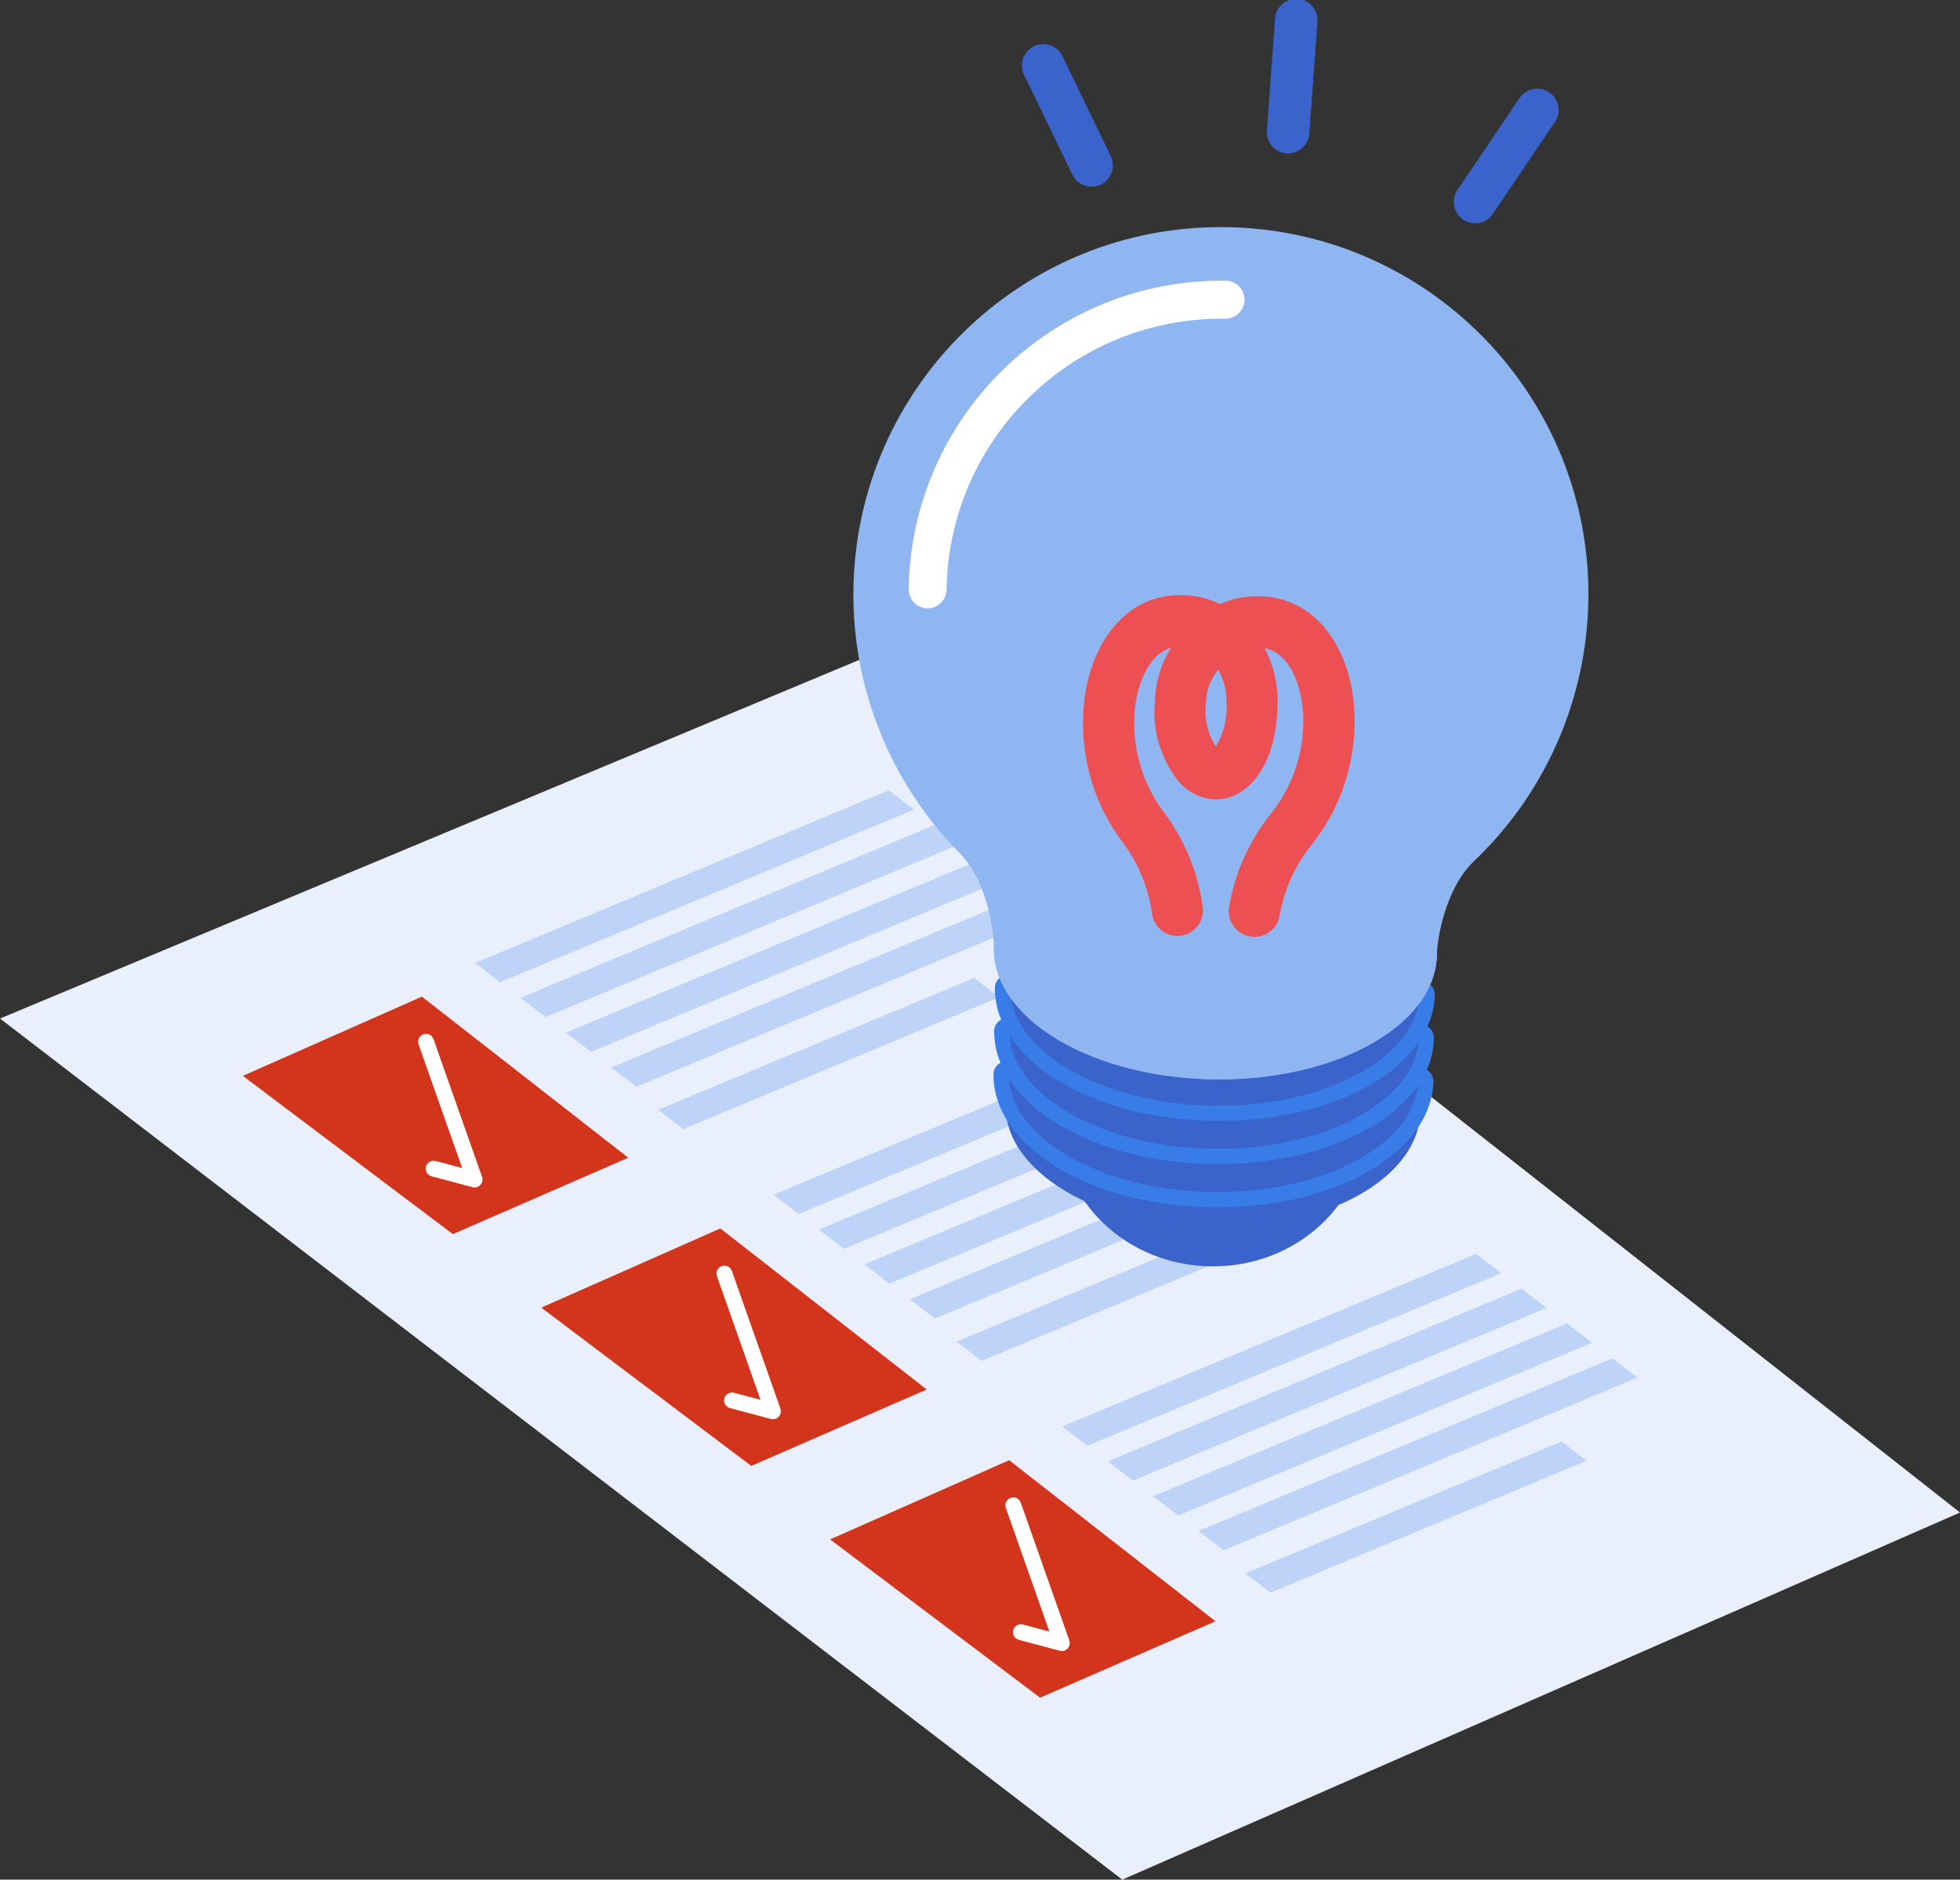 <?xml version="1.0" encoding="UTF-8"?>
<svg id="_レイヤー_1" data-name="レイヤー 1" xmlns="http://www.w3.org/2000/svg" xmlns:xlink="http://www.w3.org/1999/xlink" viewBox="0 0 122 117">
  <rect x="0" y="0" width="122" height="117" fill="#333333" stroke="none"/>
  <defs>
    <style>
      .cls-1 {
        fill: url(#_名称未設定グラデーション_2);
        mix-blend-mode: multiply;
      }

      .cls-1, .cls-2 {
        isolation: isolate;
      }

      .cls-3 {
        fill: #e9f0fc;
      }

      .cls-4 {
        fill: #fff;
      }

      .cls-5 {
        fill: #3a64cc;
      }

      .cls-6 {
        fill: #bdd3f7;
      }

      .cls-7 {
        fill: #ed5053;
      }

      .cls-8 {
        fill: #387ce8;
      }

      .cls-9 {
        fill: url(#_名称未設定グラデーション);
      }

      .cls-10 {
        fill: #d2351c;
      }
    </style>
    <radialGradient id="_名称未設定グラデーション" data-name="名称未設定グラデーション" cx="-606.054" cy="317.552" fx="-606.054" fy="317.552" r=".82" gradientTransform="translate(32173.118 17408.499) rotate(.915) scale(53.168 -53.057) skewX(-.025)" gradientUnits="userSpaceOnUse">
      <stop offset=".161" stop-color="#bdd3f7"/>
      <stop offset=".524" stop-color="#a8c5f4"/>
      <stop offset=".875" stop-color="#90b6f2"/>
    </radialGradient>
    <radialGradient id="_名称未設定グラデーション_2" data-name="名称未設定グラデーション 2" cx="-614.11" cy="311.475" fx="-614.11" fy="311.475" r=".707" gradientTransform="translate(9318.022 4817.367) scale(15.968 -15.976)" gradientUnits="userSpaceOnUse">
      <stop offset=".161" stop-color="#bdd3f7"/>
      <stop offset=".524" stop-color="#a8c5f4"/>
      <stop offset=".875" stop-color="#90b6f2"/>
    </radialGradient>
  </defs>
  <g id="icon_searviceflow_4" data-name="icon searviceflow 4" class="cls-2">
    <g id="_レイヤー_1-2" data-name="レイヤー 1">
      <g id="_グループ_71041" data-name="グループ 71041">
        <path id="_パス_113176" data-name="パス 113176" class="cls-3" d="M122,94.148l-52.143,22.852L0,63.4l54.135-22.595,67.865,53.343Z"/>
        <g id="_グループ_71029" data-name="グループ 71029">
          <path id="_パス_113177" data-name="パス 113177" class="cls-6" d="M56.893,50.39l-25.759,10.75-1.566-1.2,25.759-10.75,1.566,1.2Z"/>
          <path id="_パス_113178" data-name="パス 113178" class="cls-6" d="M59.72,52.558l-25.759,10.751-1.566-1.2,25.759-10.75,1.566,1.199Z"/>
          <path id="_パス_113179" data-name="パス 113179" class="cls-6" d="M62.546,54.727l-25.759,10.751-1.566-1.2,25.76-10.75,1.565,1.199Z"/>
          <path id="_パス_113180" data-name="パス 113180" class="cls-6" d="M65.373,56.9l-25.759,10.747-1.566-1.2,25.759-10.75,1.566,1.203Z"/>
          <path id="_パス_113181" data-name="パス 113181" class="cls-6" d="M62.207,62.071l-19.678,8.212-1.566-1.2,19.679-8.212,1.565,1.2Z"/>
        </g>
        <g id="_グループ_71030" data-name="グループ 71030">
          <path id="_パス_113182" data-name="パス 113182" class="cls-10" d="M39.107,72.063l-10.92,4.757-13.072-9.853,11.147-4.93,12.845,10.026Z"/>
          <path id="_パス_113183" data-name="パス 113183" class="cls-4" d="M30.029,73.362c.017.144-.03.287-.127.394-.123.134-.311.189-.487.142l-2.559-.681c-.262-.075-.413-.349-.337-.61.073-.253.333-.404.589-.343l1.66.442-2.712-7.694c-.091-.256.043-.538.299-.629s.538.043.629.299l3.022,8.575c.012.034.02.069.024.105h0Z"/>
        </g>
        <g id="_グループ_71033" data-name="グループ 71033">
          <g id="_グループ_71031" data-name="グループ 71031">
            <path id="_パス_113184" data-name="パス 113184" class="cls-6" d="M75.469,64.817l-25.759,10.75-1.566-1.2,25.756-10.752,1.569,1.202Z"/>
            <path id="_パス_113185" data-name="パス 113185" class="cls-6" d="M78.3,66.986l-25.763,10.75-1.566-1.2,25.759-10.752,1.57,1.202Z"/>
            <path id="_パス_113186" data-name="パス 113186" class="cls-6" d="M81.123,69.155l-25.76,10.745-1.563-1.2,25.76-10.75,1.563,1.205Z"/>
            <path id="_パス_113187" data-name="パス 113187" class="cls-6" d="M83.949,71.324l-25.759,10.75-1.566-1.2,25.759-10.75,1.566,1.2Z"/>
            <path id="_パス_113188" data-name="パス 113188" class="cls-6" d="M80.784,76.5l-19.679,8.21-1.565-1.2,19.678-8.21,1.566,1.2Z"/>
          </g>
          <g id="_グループ_71032" data-name="グループ 71032">
            <path id="_パス_113189" data-name="パス 113189" class="cls-10" d="M57.683,86.49l-10.92,4.757-13.072-9.853,11.147-4.929,12.845,10.025Z"/>
            <path id="_パス_113190" data-name="パス 113190" class="cls-4" d="M48.6,87.789c.017.144-.03.287-.127.394-.123.134-.311.189-.487.142l-2.559-.681c-.262-.075-.413-.349-.337-.61.073-.253.333-.404.589-.343l1.66.442-2.712-7.694c-.091-.256.043-.538.299-.629s.538.043.629.299h0l3.022,8.575c.012.034.02.069.024.105h0Z"/>
          </g>
        </g>
        <g id="_グループ_71036" data-name="グループ 71036">
          <g id="_グループ_71034" data-name="グループ 71034">
            <path id="_パス_113191" data-name="パス 113191" class="cls-6" d="M93.446,79.244l-25.759,10.75-1.566-1.2,25.759-10.75,1.566,1.2Z"/>
            <path id="_パス_113192" data-name="パス 113192" class="cls-6" d="M96.273,81.413l-25.759,10.75-1.566-1.2,25.759-10.751,1.566,1.201Z"/>
            <path id="_パス_113193" data-name="パス 113193" class="cls-6" d="M99.1,83.582l-25.76,10.75-1.566-1.2,25.76-10.751,1.566,1.201Z"/>
            <path id="_パス_113194" data-name="パス 113194" class="cls-6" d="M101.926,85.751l-25.759,10.749-1.567-1.2,25.76-10.751,1.566,1.202Z"/>
            <path id="_パス_113195" data-name="パス 113195" class="cls-6" d="M98.761,90.926l-19.679,8.211-1.566-1.2,19.679-8.212,1.566,1.201Z"/>
          </g>
          <g id="_グループ_71035" data-name="グループ 71035">
            <path id="_パス_113196" data-name="パス 113196" class="cls-10" d="M75.66,100.917l-10.92,4.757-13.072-9.853,11.147-4.929,12.845,10.025Z"/>
            <path id="_パス_113197" data-name="パス 113197" class="cls-4" d="M66.582,102.216c.017.144-.03.287-.127.394-.123.134-.311.189-.487.142l-2.559-.681c-.262-.075-.413-.349-.337-.61.073-.253.333-.404.589-.343l1.66.442-2.712-7.694c-.091-.256.043-.538.299-.629s.538.043.629.299l3.022,8.575c.012.034.02.069.024.105h-.001Z"/>
          </g>
        </g>
        <g id="_グループ_71040" data-name="グループ 71040">
          <g id="_グループ_71037" data-name="グループ 71037">
            <path id="_パス_113198" data-name="パス 113198" class="cls-5" d="M91.817,13.9c-.265,0-.524-.08-.743-.229-.607-.413-.765-1.239-.354-1.847l3.865-5.722c.412-.608,1.238-.766,1.846-.354s.766,1.238.354,1.846h0l-3.865,5.722c-.247.365-.659.584-1.1.584h-.003Z"/>
            <path id="_パス_113199" data-name="パス 113199" class="cls-5" d="M80.187,9.553h-.1c-.731-.054-1.28-.69-1.228-1.421l.5-6.893c.01-.732.611-1.318,1.343-1.308.732.01,1.318.611,1.308,1.343,0,.051-.004.102-.011.152l-.5,6.893c-.049.691-.621,1.227-1.313,1.234Z"/>
            <path id="_パス_113200" data-name="パス 113200" class="cls-5" d="M67.945,11.622c-.509,0-.974-.291-1.195-.75l-3.006-6.218c-.321-.659-.046-1.453.613-1.774.659-.321,1.453-.046,1.774.613l3.006,6.218c.319.661.044,1.455-.615,1.777-.18.087-.377.133-.577.133h0Z"/>
          </g>
          <g id="_グループ_71039" data-name="グループ 71039">
            <ellipse id="_楕円形_498" data-name="楕円形 498" class="cls-5" cx="75.483" cy="70.02" rx="8.807" ry="9.482" transform="translate(4.248 144.357) rotate(-89.071)"/>
            <g id="_グループ_71038" data-name="グループ 71038">
              <path id="_パス_113201" data-name="パス 113201" class="cls-5" d="M62.736,59.312l-.147,9.465c-.03,1.913,1.2,3.847,3.7,5.346,5,3,13.171,3.126,18.258.285,2.544-1.42,3.834-3.315,3.864-5.228l.147-9.465-25.821-.4v-.003Z"/>
              <path id="_パス_113202" data-name="パス 113202" class="cls-8" d="M89.256,64.546c-.015-.272-.165-.519-.4-.657.289-.639.445-1.331.459-2.032-.037-.404-.356-.725-.76-.764-.388-.006-.013.752-.013.752h-.179c-.029,1.868-1.346,3.623-3.711,4.944-5.068,2.83-13.24,2.7-18.217-.284-2.322-1.393-3.586-3.189-3.557-5.058h-.2s.395-.746.009-.752c-.403.022-.729.338-.763.74-.009.699.125,1.392.393,2.037-.247.128-.412.374-.435.652-.009.698.125,1.39.392,2.034-.246.13-.41.376-.434.653-.034,2.222,1.393,4.315,4.019,5.891,5.238,3.143,13.837,3.277,19.169.3,2.674-1.493,4.165-3.541,4.2-5.763-.031-.271-.185-.513-.417-.655.292-.637.442-1.331.439-2.032l.006-.006ZM84.571,72.162c-5.068,2.83-13.24,2.7-18.217-.284-2.181-1.308-3.428-2.972-3.547-4.717.802,1.173,1.863,2.148,3.1,2.848,5.238,3.144,13.837,3.278,19.169.3,1.258-.662,2.348-1.603,3.187-2.75-.174,1.739-1.471,3.363-3.691,4.6v.003ZM84.613,69.474c-5.068,2.831-13.24,2.7-18.217-.284-2.181-1.308-3.428-2.972-3.547-4.717.803,1.174,1.863,2.148,3.1,2.85,5.238,3.142,13.837,3.276,19.169.3,1.256-.664,2.345-1.605,3.182-2.753-.174,1.74-1.47,3.364-3.691,4.6l.004.004Z"/>
            </g>
            <path id="_パス_113203" data-name="パス 113203" class="cls-9" d="M98.869,37.325c.173-12.633-9.928-23.014-22.561-23.187-12.633-.173-23.014,9.928-23.187,22.561-.084,6.158,2.318,12.089,6.663,16.454,1.71,1.776,2.092,4.946,2.078,5.833-.032,2.044,1.283,4.109,3.951,5.711,5.337,3.2,14.068,3.338,19.5.3,2.717-1.518,4.1-3.541,4.126-5.585.014-.887.493-4.044,2.273-5.774,4.487-4.251,7.068-10.135,7.155-16.316l.002.004Z"/>
            <path id="_パス_113204" data-name="パス 113204" class="cls-1" d="M65.989,53.4c5.433-3.035,14.163-2.9,19.5.3s5.259,8.259-.175,11.294-14.163,2.9-19.5-.3-5.258-8.258.175-11.294Z"/>
            <path id="_パス_113205" data-name="パス 113205" class="cls-4" d="M57.723,37.867c-.652-.012-1.171-.548-1.161-1.2.161-10.746,8.992-19.333,19.738-19.194.653.01,1.175.548,1.164,1.202-.01.653-.548,1.175-1.201,1.164-9.441-.122-17.199,7.42-17.343,16.861-.009.653-.546,1.174-1.199,1.165,0,0,0,0-.001,0l.003.002Z"/>
            <path id="_パス_113206" data-name="パス 113206" class="cls-7" d="M78.079,58.313c-.08,0-.161-.006-.24-.018-.871-.131-1.47-.943-1.339-1.813,0,0,0-.002,0-.003.35-2.087,1.216-4.054,2.52-5.721,1.359-1.647,2.103-3.716,2.105-5.852.026-1.648-.616-4.212-2.409-4.562.555,1.065.833,2.252.81,3.452-.064,4.1-2.027,5.967-3.825,5.967h0c-.874-.023-1.699-.405-2.282-1.056-1.165-1.422-1.715-3.249-1.53-5.078.033-1.176.382-2.321,1.011-3.315-1.621.476-2.277,2.859-2.3,4.43-.064,2.135.615,4.225,1.923,5.914,1.252,1.708,2.057,3.702,2.341,5.8.115.871-.497,1.671-1.368,1.786s-1.671-.497-1.786-1.368c-.002-.013-.003-.025-.005-.038-.231-1.614-.868-3.142-1.852-4.442-1.657-2.219-2.515-4.932-2.435-7.7.06-3.85,2.187-7.731,6.17-7.654.819.012,1.625.204,2.361.563.764-.348,1.598-.515,2.437-.488,3.971.062,5.989,3.993,5.93,7.843-.006,2.768-.947,5.453-2.671,7.619-1.024,1.268-1.709,2.776-1.989,4.382-.117.778-.785,1.355-1.572,1.357l-.005-.005ZM75.826,41.693c-.491.583-.759,1.32-.758,2.082-.121.943.098,1.899.617,2.695.49-.821.721-1.771.661-2.725.017-.719-.163-1.428-.52-2.052Z"/>
          </g>
        </g>
      </g>
    </g>
  </g>
</svg>
